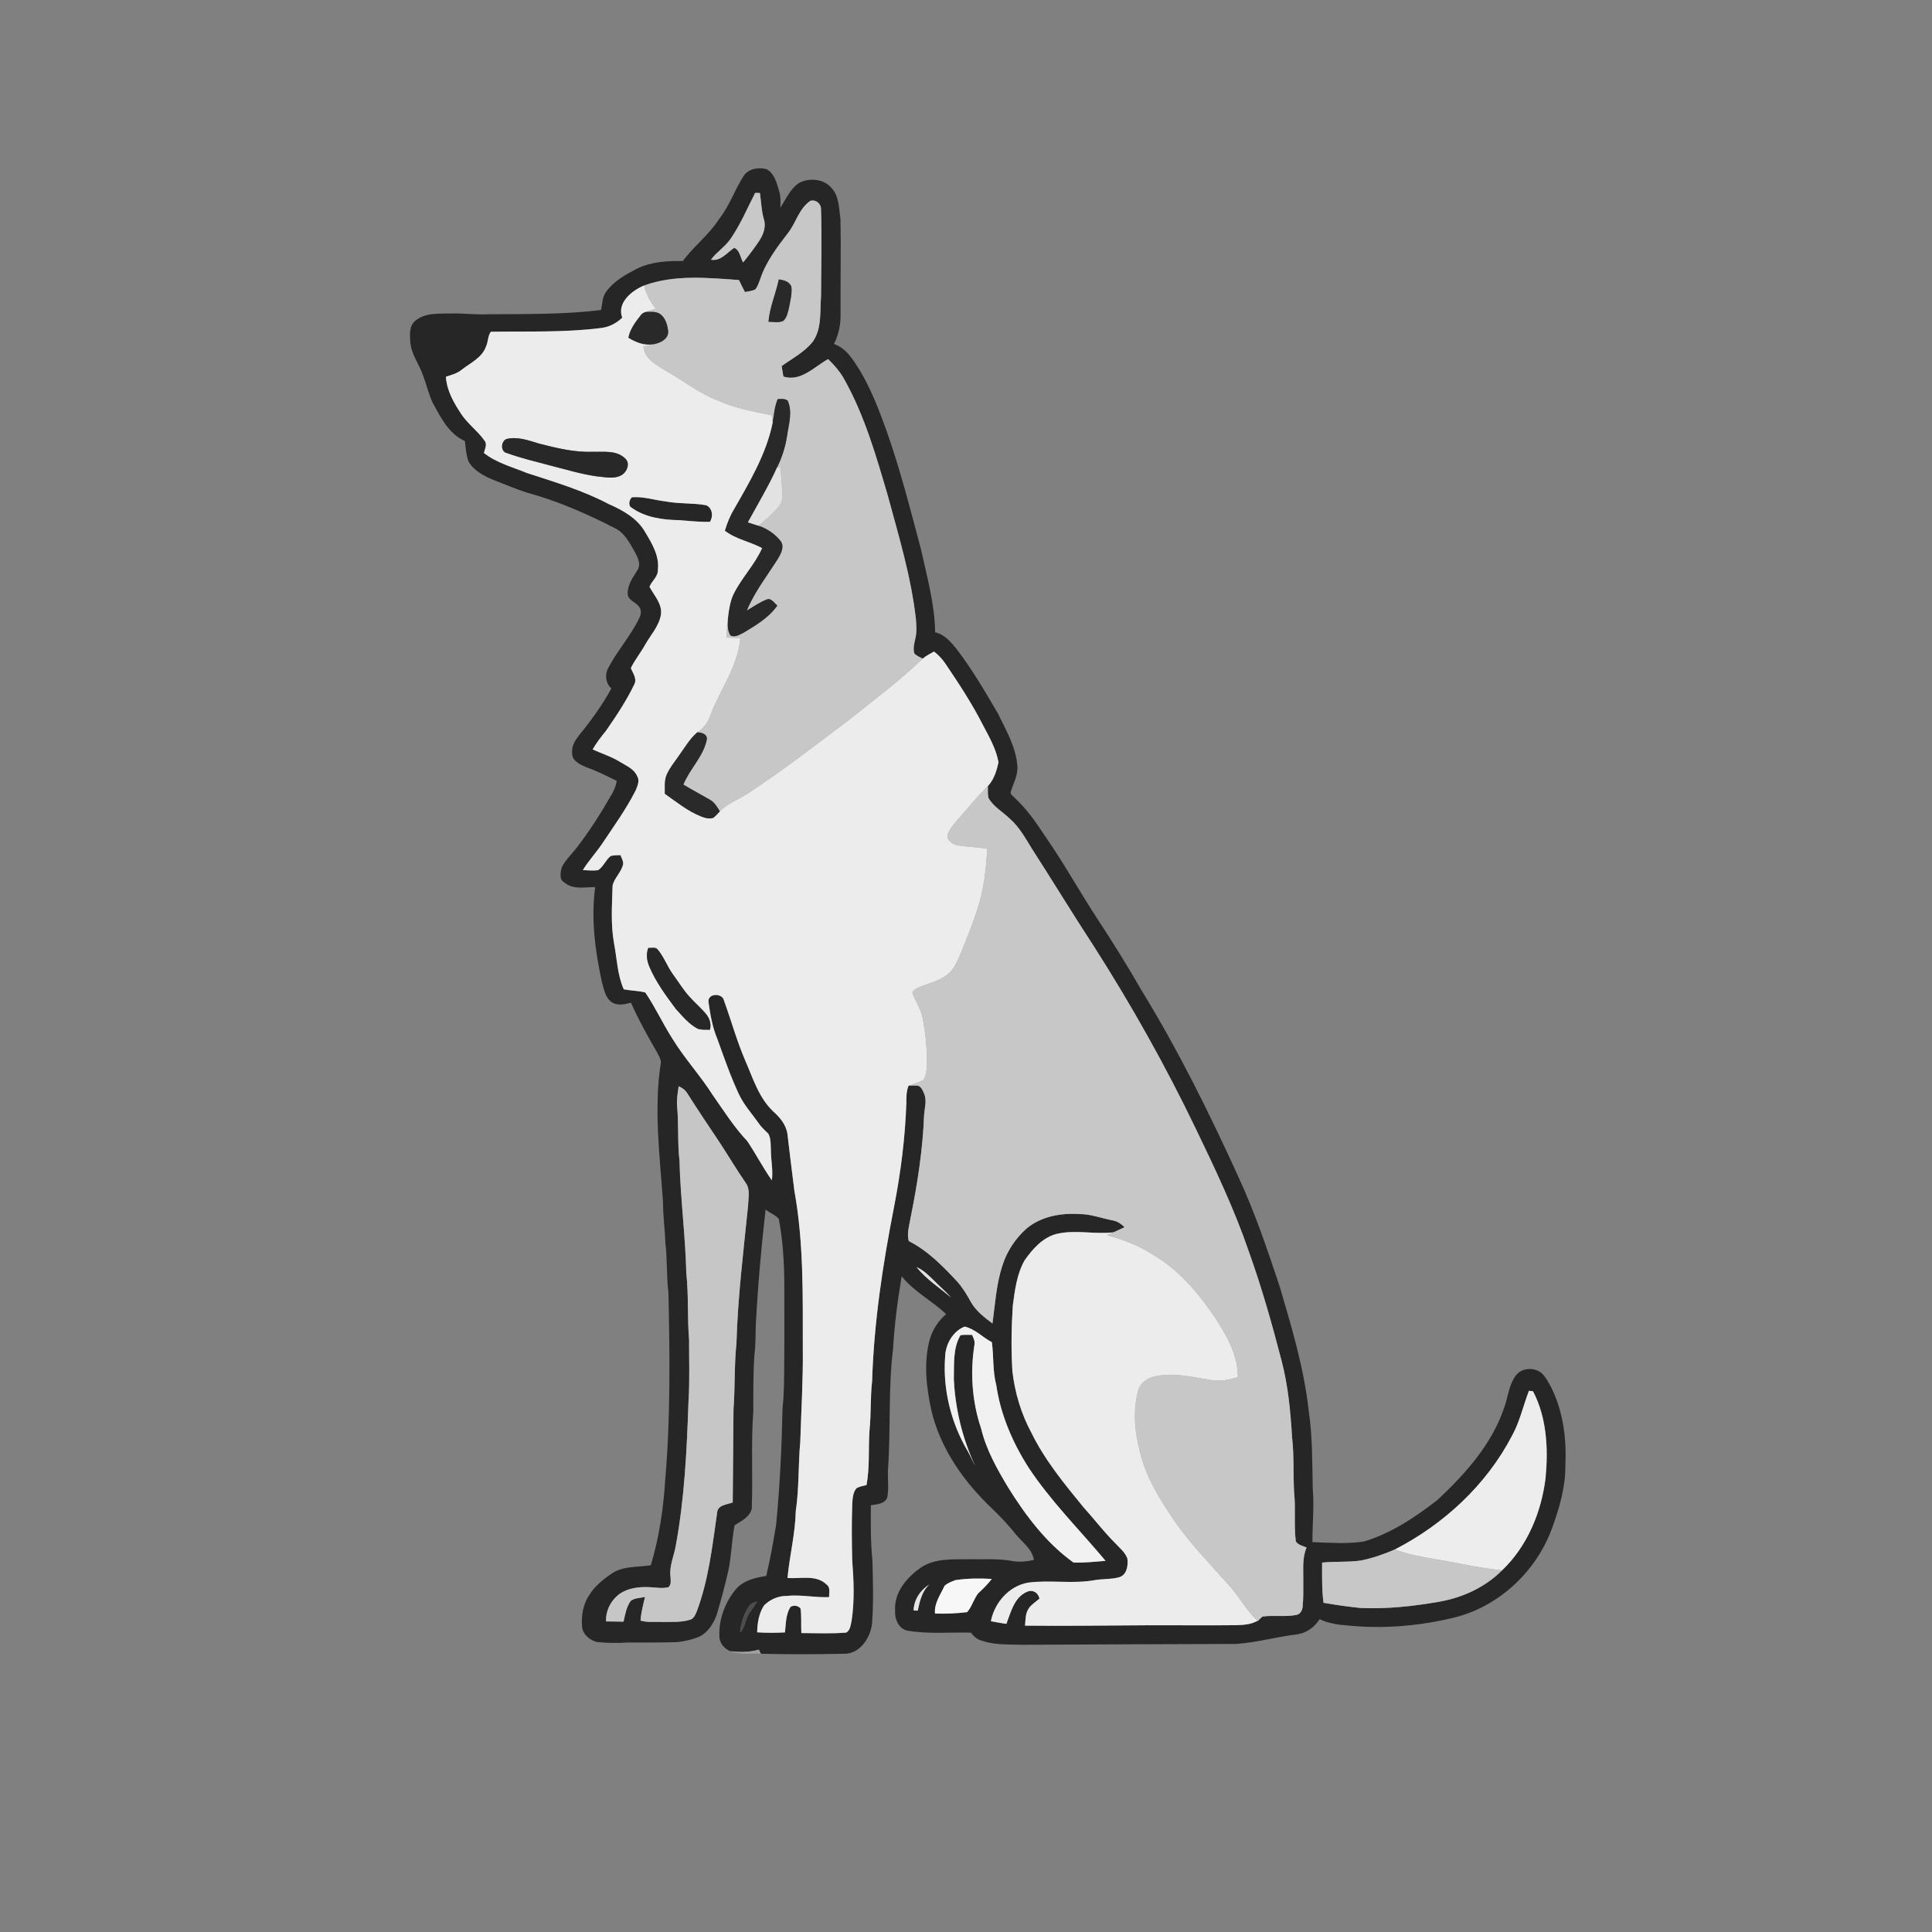 <ns0:svg xmlns:ns0="http://www.w3.org/2000/svg" width="1024pt" height="1024pt" viewBox="0 0 1024 1024" version="1.1">
<ns0:rect x="0" y="0" width="1024" height="1024" fill="#808080" stroke="none"/>
<ns0:g id="#ffffffff">
<ns0:path fill="#ffffff" opacity="0" d=" M 0.00 0.00 L 1024.00 0.00 L 1024.00 1024.00 L 0.00 1024.00 L 0.00 0.00 M 394.21 93.12 C 389.41 100.53 386.67 109.15 381.12 116.11 C 375.83 124.46 367.73 130.44 361.92 138.37 C 353.60 138.20 345.00 138.75 337.41 142.50 C 331.51 145.59 325.40 148.96 321.41 154.46 C 319.16 157.25 319.32 160.99 318.55 164.31 C 298.80 166.74 278.86 166.42 259.00 166.56 C 252.32 166.90 245.67 165.98 239.00 166.15 C 232.60 166.33 225.25 165.60 220.05 170.09 C 216.82 172.78 217.24 177.25 217.44 181.01 C 217.82 187.61 222.18 192.94 224.22 199.03 C 226.08 203.80 227.15 208.86 229.35 213.50 C 233.61 221.26 237.84 229.95 246.39 233.77 C 246.88 237.41 247.04 241.21 248.37 244.67 C 251.28 249.60 256.58 252.38 261.73 254.44 C 267.44 256.65 273.07 259.07 278.89 260.98 C 295.25 265.39 310.84 272.21 325.89 279.93 C 330.87 282.26 333.52 287.42 336.15 291.97 C 337.78 294.95 339.92 298.67 337.98 302.01 C 335.53 305.99 332.40 310.07 332.70 315.01 C 333.05 318.05 336.36 318.93 338.17 320.92 C 340.04 322.60 340.00 325.57 338.81 327.64 C 334.36 336.90 327.38 344.65 322.56 353.69 C 320.47 357.30 320.88 362.06 324.04 364.91 C 319.17 373.79 313.19 382.03 306.80 389.88 C 304.79 392.48 302.86 395.52 303.26 398.98 C 302.97 403.12 307.25 405.16 310.47 406.49 C 316.13 408.55 321.51 411.22 326.90 413.89 C 326.47 416.18 325.70 418.41 324.55 420.44 C 318.69 430.70 312.38 440.73 305.08 450.04 C 302.51 453.29 299.32 456.18 297.62 460.03 C 297.04 462.58 296.32 466.28 299.16 467.75 C 303.74 471.67 309.98 470.16 315.46 470.17 C 313.17 486.94 315.44 503.92 318.98 520.35 C 320.12 524.24 320.76 529.05 324.52 531.35 C 327.57 533.22 331.20 532.24 334.42 531.45 C 338.48 540.54 343.29 549.28 348.31 557.87 C 349.16 559.48 350.16 561.13 350.30 562.99 C 346.43 587.54 349.69 612.42 351.41 637.01 C 351.37 644.22 352.44 651.36 352.64 658.56 C 353.75 667.33 353.17 676.22 354.28 685.00 C 355.01 718.00 355.41 751.09 352.61 784.01 C 351.65 799.41 349.40 814.80 344.95 829.60 C 338.19 830.73 330.76 829.93 324.71 833.69 C 320.01 836.86 315.39 840.47 312.36 845.35 C 309.06 850.16 308.07 856.20 308.48 861.94 C 308.70 866.10 312.45 869.31 316.29 870.28 C 321.84 870.90 327.44 870.90 333.02 870.55 C 341.64 870.61 350.27 870.62 358.90 870.36 C 363.13 869.85 367.41 868.97 371.29 867.14 C 375.38 864.84 378.05 860.60 379.71 856.32 C 381.99 848.79 384.02 841.19 385.80 833.54 C 387.73 825.28 387.72 816.73 389.34 808.43 C 392.85 806.20 397.42 804.07 398.44 799.64 C 399.13 782.45 397.97 765.18 399.27 748.01 C 399.27 737.99 399.17 727.96 399.86 717.96 C 400.57 712.67 400.39 707.32 400.60 702.00 C 401.67 681.63 403.49 661.30 405.78 641.04 C 407.91 642.97 411.04 643.85 412.79 646.07 C 414.86 656.88 415.55 667.98 415.70 679.01 C 415.65 693.34 415.82 707.67 415.66 722.00 C 415.56 730.06 415.70 738.14 414.77 746.16 C 414.32 766.94 413.38 787.71 411.33 808.40 C 409.83 817.41 408.21 826.39 406.13 835.28 C 400.17 836.20 393.72 837.73 389.75 842.66 C 384.27 849.43 380.96 858.27 381.29 867.00 C 381.16 870.64 383.71 873.71 386.92 875.13 C 392.12 877.28 397.82 876.21 403.27 876.52 C 417.89 876.90 432.52 876.81 447.14 876.53 C 455.71 876.78 461.40 868.10 462.22 860.40 C 463.03 849.22 462.69 837.98 462.39 826.79 C 461.38 817.16 461.53 807.48 461.57 797.82 C 464.81 797.22 469.13 797.24 470.32 793.46 C 471.14 788.68 470.45 783.81 470.64 779.00 C 472.20 757.71 470.70 736.25 473.33 715.03 C 474.08 702.08 475.73 689.22 477.92 676.45 C 484.39 684.61 494.00 689.38 501.48 696.52 C 497.34 700.03 494.30 704.73 492.79 709.94 C 489.43 722.28 491.00 735.27 493.65 747.59 C 498.49 767.94 511.04 785.71 526.13 799.86 C 530.56 804.12 534.74 808.64 538.57 813.44 C 542.05 817.56 547.13 821.14 547.98 826.80 C 544.50 827.63 540.86 827.98 537.30 827.49 C 529.30 825.92 521.10 826.57 513.01 826.42 C 504.74 826.53 495.77 825.91 488.50 830.59 C 480.76 835.76 473.63 844.12 474.44 854.01 C 474.21 858.21 476.20 862.90 480.51 864.20 C 491.76 866.24 503.22 865.02 514.59 865.34 C 515.90 867.01 517.42 868.59 519.49 869.29 C 526.66 872.01 534.46 871.51 541.98 871.77 C 579.65 871.63 617.32 871.38 654.99 871.32 C 665.84 870.65 676.34 867.61 687.10 866.29 C 692.24 865.72 696.69 862.56 699.38 858.21 C 704.23 860.50 709.63 861.23 714.93 861.59 C 733.85 863.44 753.08 861.73 771.52 857.16 C 795.02 851.06 814.48 832.53 822.68 809.80 C 826.52 799.25 829.73 788.21 829.68 776.91 C 830.37 762.84 828.59 748.37 822.31 735.63 C 820.84 732.87 819.39 730.02 817.15 727.82 C 813.28 724.62 806.95 724.79 803.66 728.74 C 799.72 733.68 799.38 740.25 797.28 745.99 C 790.78 765.47 776.67 781.14 761.96 794.95 C 750.17 804.14 737.44 812.65 723.01 817.01 C 713.95 818.42 704.72 817.67 695.60 817.37 C 695.56 807.90 696.61 798.45 695.78 789.00 C 695.47 775.22 695.70 761.38 693.64 747.72 C 691.15 725.23 684.63 703.47 678.25 681.84 C 671.71 662.16 665.04 642.46 656.31 623.62 C 640.95 589.86 624.45 556.54 605.03 524.91 C 597.70 512.07 589.86 499.53 581.75 487.18 C 572.22 472.63 563.83 457.36 553.87 443.10 C 549.20 435.97 544.28 428.88 537.99 423.07 C 537.19 422.04 535.65 421.35 535.63 419.92 C 536.96 415.65 539.22 411.56 539.29 407.00 C 538.84 396.50 533.36 387.32 528.90 378.12 C 522.04 366.46 515.24 354.72 507.00 343.97 C 503.94 340.25 500.61 336.20 495.65 335.15 C 495.44 320.12 491.28 305.56 488.10 290.97 C 482.46 269.96 477.17 248.81 469.87 228.30 C 465.94 217.26 461.65 206.28 455.65 196.17 C 452.18 190.72 448.52 184.50 442.02 182.35 C 444.39 177.60 445.57 172.31 445.52 167.00 C 445.40 150.00 445.81 133.00 445.45 116.00 C 444.62 110.36 444.83 103.83 440.56 99.46 C 436.47 94.77 429.08 94.18 423.73 96.83 C 418.93 99.89 416.65 105.43 413.64 110.03 C 413.66 107.01 413.86 103.91 412.88 101.01 C 411.64 96.84 410.47 92.00 406.37 89.70 C 402.12 88.53 396.89 89.30 394.21 93.12 Z" />
</ns0:g>
<ns0:g id="#262626ff">
<ns0:path fill="#262626" opacity="1.00" d=" M 394.21 93.12 C 396.89 89.30 402.12 88.53 406.37 89.70 C 410.47 92.00 411.64 96.84 412.88 101.01 C 413.86 103.91 413.66 107.01 413.64 110.03 C 416.65 105.43 418.93 99.89 423.73 96.83 C 429.08 94.18 436.47 94.77 440.56 99.46 C 444.83 103.83 444.62 110.36 445.45 116.00 C 445.81 133.00 445.40 150.00 445.52 167.00 C 445.57 172.31 444.39 177.60 442.02 182.35 C 448.52 184.50 452.18 190.72 455.65 196.17 C 461.65 206.28 465.94 217.26 469.87 228.30 C 477.17 248.81 482.46 269.96 488.10 290.97 C 491.28 305.56 495.44 320.12 495.65 335.15 C 500.61 336.20 503.94 340.25 507.00 343.97 C 515.24 354.72 522.04 366.46 528.90 378.12 C 533.36 387.32 538.84 396.50 539.29 407.00 C 539.22 411.56 536.96 415.65 535.63 419.92 C 535.65 421.35 537.19 422.04 537.99 423.07 C 544.28 428.88 549.20 435.97 553.87 443.10 C 563.83 457.36 572.22 472.63 581.75 487.18 C 589.86 499.53 597.70 512.07 605.03 524.91 C 624.45 556.54 640.95 589.86 656.31 623.62 C 665.04 642.46 671.71 662.16 678.25 681.84 C 684.63 703.47 691.15 725.23 693.64 747.72 C 695.70 761.38 695.47 775.22 695.78 789.00 C 696.61 798.45 695.56 807.90 695.60 817.37 C 704.72 817.67 713.95 818.42 723.01 817.01 C 737.44 812.65 750.17 804.14 761.96 794.95 C 776.67 781.14 790.78 765.47 797.28 745.99 C 799.38 740.25 799.72 733.68 803.66 728.74 C 806.95 724.79 813.28 724.62 817.15 727.82 C 819.39 730.02 820.84 732.87 822.31 735.63 C 828.59 748.37 830.37 762.84 829.68 776.91 C 829.73 788.21 826.52 799.25 822.68 809.80 C 814.48 832.53 795.02 851.06 771.52 857.16 C 753.08 861.73 733.85 863.44 714.93 861.59 C 709.63 861.23 704.23 860.50 699.38 858.21 C 696.69 862.56 692.24 865.72 687.10 866.29 C 676.34 867.61 665.84 870.65 654.99 871.32 C 617.32 871.38 579.65 871.63 541.98 871.77 C 534.46 871.51 526.66 872.01 519.49 869.29 C 517.42 868.59 515.90 867.01 514.59 865.34 C 503.22 865.02 491.76 866.24 480.51 864.20 C 476.20 862.90 474.21 858.21 474.44 854.01 C 473.63 844.12 480.76 835.76 488.50 830.59 C 495.77 825.91 504.74 826.53 513.01 826.42 C 521.10 826.57 529.30 825.92 537.30 827.49 C 540.86 827.98 544.50 827.63 547.98 826.80 C 547.13 821.14 542.05 817.56 538.57 813.44 C 534.74 808.64 530.56 804.12 526.13 799.86 C 511.04 785.71 498.49 767.94 493.65 747.59 C 491.00 735.27 489.43 722.28 492.79 709.94 C 494.30 704.73 497.34 700.03 501.48 696.52 C 494.00 689.38 484.39 684.61 477.92 676.45 C 475.73 689.22 474.08 702.08 473.33 715.03 C 470.70 736.25 472.20 757.71 470.64 779.00 C 470.45 783.81 471.14 788.68 470.32 793.46 C 469.13 797.24 464.81 797.22 461.57 797.82 C 461.53 807.48 461.38 817.16 462.39 826.79 C 462.69 837.98 463.03 849.22 462.22 860.40 C 461.40 868.10 455.71 876.78 447.14 876.53 C 432.52 876.81 417.89 876.90 403.27 876.52 C 403.01 875.97 402.47 874.89 402.21 874.35 C 397.23 875.74 392.01 875.81 386.92 875.13 C 383.71 873.71 381.16 870.64 381.29 867.00 C 380.96 858.27 384.27 849.43 389.75 842.66 C 393.72 837.73 400.17 836.20 406.13 835.28 C 408.21 826.39 409.83 817.41 411.33 808.40 C 413.38 787.71 414.32 766.94 414.77 746.16 C 415.70 738.14 415.56 730.06 415.66 722.00 C 415.82 707.67 415.65 693.34 415.70 679.01 C 415.55 667.98 414.86 656.88 412.79 646.07 C 411.04 643.85 407.91 642.97 405.78 641.04 C 403.49 661.30 401.67 681.63 400.60 702.00 C 400.39 707.32 400.57 712.67 399.86 717.96 C 399.17 727.96 399.27 737.99 399.27 748.01 C 397.97 765.18 399.13 782.45 398.44 799.64 C 397.42 804.07 392.85 806.20 389.34 808.43 C 387.72 816.73 387.73 825.28 385.80 833.54 C 384.02 841.19 381.99 848.79 379.71 856.32 C 378.05 860.60 375.38 864.84 371.29 867.14 C 367.41 868.97 363.13 869.85 358.90 870.36 C 350.27 870.62 341.64 870.61 333.02 870.55 C 327.44 870.90 321.84 870.90 316.29 870.28 C 312.45 869.31 308.70 866.10 308.48 861.94 C 308.07 856.20 309.06 850.16 312.36 845.35 C 315.39 840.47 320.01 836.86 324.71 833.69 C 330.76 829.93 338.19 830.73 344.95 829.60 C 349.40 814.80 351.65 799.41 352.61 784.01 C 355.41 751.09 355.01 718.00 354.28 685.00 C 353.17 676.22 353.75 667.33 352.64 658.56 C 352.44 651.36 351.37 644.22 351.41 637.01 C 349.69 612.42 346.43 587.54 350.30 562.99 C 350.16 561.13 349.16 559.48 348.31 557.87 C 343.29 549.28 338.48 540.54 334.42 531.45 C 331.20 532.24 327.57 533.22 324.52 531.35 C 320.76 529.05 320.12 524.24 318.98 520.35 C 315.44 503.92 313.17 486.94 315.46 470.17 C 309.98 470.16 303.74 471.67 299.16 467.75 C 296.32 466.28 297.04 462.58 297.62 460.03 C 299.32 456.18 302.51 453.29 305.08 450.04 C 312.38 440.73 318.69 430.70 324.55 420.44 C 325.70 418.41 326.47 416.18 326.90 413.89 C 321.51 411.22 316.13 408.55 310.47 406.49 C 307.25 405.16 302.97 403.12 303.26 398.98 C 302.86 395.52 304.79 392.48 306.80 389.88 C 313.19 382.03 319.17 373.79 324.04 364.91 C 320.88 362.06 320.47 357.30 322.56 353.69 C 327.38 344.65 334.36 336.90 338.81 327.64 C 340.00 325.57 340.04 322.60 338.17 320.92 C 336.36 318.93 333.05 318.05 332.70 315.01 C 332.40 310.07 335.53 305.99 337.98 302.01 C 339.92 298.67 337.78 294.95 336.15 291.97 C 333.52 287.42 330.87 282.26 325.89 279.93 C 310.84 272.21 295.25 265.39 278.89 260.98 C 273.07 259.07 267.44 256.65 261.73 254.44 C 256.58 252.38 251.28 249.60 248.37 244.67 C 247.04 241.21 246.88 237.41 246.39 233.77 C 237.84 229.95 233.61 221.26 229.35 213.50 C 227.15 208.86 226.08 203.80 224.22 199.03 C 222.18 192.94 217.82 187.61 217.44 181.01 C 217.24 177.25 216.82 172.78 220.05 170.09 C 225.25 165.60 232.60 166.33 239.00 166.15 C 245.67 165.98 252.32 166.90 259.00 166.56 C 278.86 166.42 298.80 166.74 318.55 164.31 C 319.32 160.99 319.16 157.25 321.41 154.46 C 325.40 148.96 331.51 145.59 337.41 142.50 C 345.00 138.75 353.60 138.20 361.92 138.37 C 367.73 130.44 375.83 124.46 381.12 116.11 C 386.67 109.15 389.41 100.53 394.21 93.12 M 400.25 102.24 C 396.09 110.35 392.52 118.83 387.36 126.38 C 384.46 130.70 379.90 133.49 376.81 137.64 C 382.08 138.61 385.24 133.90 389.14 131.38 C 392.08 132.44 392.41 136.62 393.87 139.11 C 396.90 135.37 399.83 131.53 402.49 127.52 C 404.66 124.17 406.16 120.01 404.83 116.05 C 403.53 111.56 403.46 106.87 402.77 102.29 C 402.14 102.27 400.88 102.25 400.25 102.24 M 429.51 106.45 C 423.46 110.54 421.93 118.11 417.59 123.58 C 411.83 131.08 405.95 138.80 402.95 147.89 C 402.23 149.78 401.65 151.79 400.34 153.38 C 398.64 154.28 396.67 154.39 394.83 154.78 C 393.73 152.69 392.70 150.56 391.67 148.43 C 374.96 147.23 357.49 145.47 341.41 151.32 C 334.88 154.00 326.87 160.43 329.79 168.38 C 326.64 171.49 322.53 173.48 318.12 173.91 C 298.90 176.31 279.49 175.53 260.18 175.84 C 258.50 177.95 258.80 181.11 257.63 183.57 C 255.59 189.54 249.49 192.25 244.85 195.86 C 242.42 197.93 239.30 198.70 236.35 199.68 C 236.77 207.02 240.55 213.52 244.50 219.50 C 247.94 224.66 253.12 228.33 256.67 233.37 C 258.48 235.35 256.98 237.89 256.48 240.07 C 263.11 245.33 271.44 247.47 279.13 250.64 C 293.88 255.44 308.87 259.90 322.66 267.16 C 330.11 270.43 337.77 274.69 341.93 281.99 C 345.54 288.05 349.59 294.64 348.69 302.01 C 348.85 305.67 345.45 307.88 344.24 311.00 C 346.71 315.67 351.05 320.00 350.33 325.72 C 349.32 331.86 344.86 336.53 341.90 341.78 C 339.57 345.99 336.48 349.75 334.36 354.08 C 335.40 356.75 337.60 359.43 336.33 362.45 C 332.17 371.20 326.75 379.32 321.25 387.27 C 318.67 390.42 316.17 393.65 314.13 397.18 C 318.82 399.42 323.88 400.90 328.33 403.65 C 331.76 405.81 336.06 407.42 337.74 411.44 C 339.20 413.85 337.83 416.65 336.89 418.99 C 331.87 428.90 325.33 437.91 319.19 447.13 C 315.96 451.94 311.95 456.19 308.93 461.15 C 311.60 461.32 314.29 461.53 316.96 461.23 C 319.86 459.41 321.00 455.78 323.70 453.69 C 325.39 453.23 327.16 453.31 328.89 453.24 C 329.40 454.77 330.38 456.25 330.29 457.91 C 329.46 462.19 325.69 465.14 324.69 469.33 C 324.40 479.55 323.62 489.86 325.46 500.00 C 327.02 508.13 327.20 516.66 330.59 524.33 C 334.35 525.16 338.38 525.03 342.04 526.06 C 347.32 533.88 351.32 542.57 356.41 550.55 C 362.79 560.99 371.17 570.02 377.72 580.33 C 383.57 588.72 389.09 597.40 396.12 604.87 C 400.65 611.64 404.40 618.93 409.10 625.61 C 409.82 620.37 408.62 615.18 408.59 609.95 C 408.43 606.92 408.72 603.68 407.25 600.92 C 405.56 599.18 403.64 597.65 402.31 595.61 C 398.59 590.32 394.12 585.47 391.43 579.53 C 387.07 570.16 383.72 560.38 380.21 550.68 C 377.57 544.43 376.43 537.67 375.51 531.01 C 375.04 526.35 382.97 526.14 383.77 530.42 C 387.57 540.92 390.54 551.74 394.96 562.02 C 399.07 571.45 402.17 581.83 409.86 589.11 C 413.46 592.30 416.75 596.27 417.38 601.20 C 418.52 611.15 419.80 621.09 421.02 631.03 C 426.06 658.72 425.46 686.97 425.51 715.00 C 425.70 731.35 424.66 747.66 424.17 763.99 C 423.04 776.31 423.60 788.75 421.77 801.01 C 421.51 812.92 418.49 824.53 417.39 836.36 C 424.27 836.90 432.66 834.44 438.15 839.88 C 440.30 841.43 439.37 844.27 439.43 846.51 C 431.91 846.84 424.47 845.08 416.95 845.87 C 412.46 845.85 408.03 847.76 404.92 850.96 C 402.22 855.14 401.40 860.26 401.32 865.16 C 406.22 865.49 411.14 865.46 416.05 865.21 C 416.54 860.70 416.45 855.83 418.88 851.83 C 420.32 850.59 423.22 850.95 424.32 852.59 C 424.90 856.88 424.49 861.23 424.74 865.55 C 432.65 865.59 440.60 865.96 448.48 865.30 C 450.72 864.13 450.82 861.24 451.36 859.09 C 452.97 848.48 452.50 837.66 451.69 827.00 C 451.44 816.98 451.36 806.96 451.71 796.95 C 451.92 794.18 452.04 791.12 453.88 788.87 C 455.50 787.83 457.43 787.54 459.27 787.11 C 461.08 777.50 460.17 767.69 460.86 758.00 C 461.77 749.36 461.24 740.64 462.24 732.01 C 463.19 700.93 467.90 670.10 473.87 639.63 C 477.38 621.60 479.72 603.34 480.37 584.99 C 480.42 581.77 480.26 578.45 481.58 575.43 C 482.97 575.39 484.37 575.29 485.78 575.40 C 488.03 575.28 488.95 577.78 489.72 579.49 C 491.41 583.15 490.05 587.20 489.78 591.01 C 489.11 609.19 486.30 627.21 482.71 645.02 C 482.05 649.20 480.45 653.66 481.70 657.82 C 491.88 662.95 499.84 671.23 507.52 679.45 C 510.25 682.57 512.41 686.15 514.40 689.77 C 517.09 694.69 521.63 698.19 526.04 701.48 C 527.42 691.29 528.02 680.88 531.21 671.03 C 533.58 663.37 538.14 656.42 544.13 651.12 C 551.81 644.74 562.22 642.84 571.97 643.48 C 578.02 643.41 583.71 645.69 589.58 646.80 C 592.11 647.23 594.26 648.65 596.04 650.46 C 594.07 651.37 592.10 652.26 590.13 653.16 C 580.06 654.36 569.84 651.60 559.89 654.03 C 552.53 656.00 547.29 662.01 543.07 668.00 C 538.92 675.29 537.91 683.80 536.81 691.99 C 536.05 703.56 535.88 715.19 536.59 726.77 C 537.90 738.13 541.21 749.32 546.67 759.39 C 553.74 773.86 564.06 786.40 574.21 798.80 C 579.77 804.91 584.75 811.53 590.59 817.40 C 593.04 820.09 596.13 822.41 597.50 825.92 C 598.09 829.66 597.25 835.01 592.91 836.04 C 588.84 837.14 584.55 836.78 580.41 837.48 C 568.69 839.66 556.71 837.28 544.93 838.83 C 534.82 840.57 527.11 849.43 525.20 859.28 C 527.92 859.80 530.65 860.30 533.41 860.69 C 535.80 854.40 537.63 846.35 544.58 843.59 C 547.56 842.39 550.35 844.31 550.95 847.31 C 549.07 848.92 546.90 850.27 545.40 852.27 C 543.44 854.97 543.57 858.44 543.30 861.62 C 564.86 861.88 586.42 861.50 607.99 861.42 C 623.65 861.34 639.32 861.58 654.99 861.38 C 658.89 861.27 663.00 861.07 666.47 859.07 L 666.64 859.25 C 667.41 858.35 668.25 857.53 669.18 856.80 C 675.09 855.99 681.16 857.11 687.04 855.96 C 689.12 855.62 690.26 853.56 690.43 851.63 C 690.92 846.77 690.72 841.87 690.77 837.00 C 690.83 831.39 690.20 825.51 692.52 820.23 C 690.56 819.27 687.89 818.97 686.80 816.86 C 685.72 808.28 686.82 799.59 685.90 791.00 C 685.37 781.34 685.94 771.63 684.83 762.00 C 684.03 748.21 682.73 734.36 679.20 720.96 C 674.14 701.47 668.64 682.06 661.82 663.10 C 654.19 640.79 644.01 619.48 633.80 598.27 C 617.87 565.11 599.83 532.99 580.04 501.98 C 568.68 484.60 557.89 466.86 546.65 449.39 C 543.29 443.89 540.07 438.13 535.14 433.85 C 531.38 430.22 526.50 427.56 523.90 422.89 C 523.43 420.83 523.65 418.71 523.61 416.63 C 526.80 413.21 528.28 408.50 529.21 404.00 C 527.96 396.81 524.19 390.46 520.87 384.09 C 515.15 372.84 508.19 362.30 501.15 351.85 C 499.50 349.34 497.40 347.16 495.04 345.32 C 492.99 346.50 490.85 347.57 489.03 349.10 C 487.52 348.23 485.77 347.65 484.62 346.30 C 483.80 343.67 484.61 340.93 485.17 338.34 C 485.98 334.98 485.69 331.49 485.44 328.08 C 482.94 305.78 476.38 284.24 470.54 262.65 C 464.41 241.76 458.34 220.54 447.69 201.42 C 445.46 197.22 442.29 193.63 438.93 190.32 C 431.59 194.39 424.42 202.50 415.21 199.58 C 414.89 197.72 414.59 195.86 414.30 194.01 C 420.04 189.91 426.56 186.54 430.96 180.87 C 435.69 173.81 434.53 165.03 435.17 157.01 C 435.21 141.65 435.68 126.28 435.15 110.93 C 435.27 107.97 432.38 105.57 429.51 106.45 M 359.70 575.74 C 359.24 579.14 358.59 582.55 358.85 586.00 C 359.80 595.75 359.03 605.58 360.15 615.32 C 360.63 635.16 363.28 654.86 363.75 674.70 C 365.04 686.43 364.23 698.25 365.22 709.99 C 365.20 720.94 365.62 731.91 364.91 742.85 C 364.05 768.33 362.84 793.92 358.21 819.05 C 357.34 824.54 354.68 829.81 355.36 835.49 C 355.42 837.41 355.97 839.78 354.29 841.24 C 350.89 842.12 347.38 841.30 343.94 841.22 C 338.68 840.99 333.12 841.66 328.63 844.62 C 323.97 847.97 320.92 853.57 321.24 859.38 C 324.33 859.41 327.41 859.46 330.50 859.51 C 331.37 855.71 331.95 851.61 334.38 848.43 C 336.55 846.94 339.36 846.94 341.87 846.46 C 340.87 850.57 339.77 854.69 339.50 858.94 C 343.18 860.09 347.18 859.43 351.00 859.70 C 355.89 859.56 360.95 860.00 365.69 858.51 C 367.70 858.00 368.50 855.88 369.26 854.19 C 375.58 837.43 377.55 819.49 380.08 801.88 C 380.32 797.57 385.26 797.50 388.36 796.34 C 388.46 779.89 388.69 763.44 388.77 747.00 C 389.65 735.36 389.11 723.66 390.34 712.04 C 391.02 687.58 394.04 663.29 396.51 638.97 C 396.59 634.94 397.82 630.31 395.16 626.83 C 390.37 619.88 386.08 612.62 381.46 605.56 C 375.67 596.99 369.95 588.37 364.38 579.65 C 363.32 577.81 361.62 576.55 359.70 575.74 M 485.76 671.57 C 490.87 677.97 497.88 682.48 504.08 687.73 C 501.33 684.55 498.10 681.83 495.15 678.84 C 492.31 676.08 489.46 673.16 485.76 671.57 M 511.29 703.12 C 505.06 705.57 501.19 712.40 500.94 718.95 C 499.64 736.44 504.08 754.31 513.05 769.37 C 514.41 771.83 515.50 774.45 516.84 776.95 C 510.14 762.56 506.31 746.86 505.55 731.01 C 505.76 723.23 504.97 714.73 509.03 707.74 C 511.05 707.26 513.15 707.59 515.22 707.51 C 516.01 709.21 516.88 711.02 516.45 712.97 C 514.15 727.69 515.23 743.01 520.02 757.16 C 522.72 768.47 528.51 778.68 534.45 788.56 C 543.75 803.46 554.61 817.89 568.99 828.19 C 574.66 828.38 580.32 827.72 585.97 827.28 C 572.27 810.88 556.97 795.73 545.15 777.83 C 536.70 764.57 530.32 749.84 528.06 734.20 C 526.07 726.73 526.73 718.98 525.72 711.40 C 520.82 708.83 516.79 704.36 511.29 703.12 M 810.37 737.15 C 807.30 745.13 805.52 753.61 801.31 761.14 C 787.75 787.10 765.26 807.88 739.35 821.23 C 733.54 823.75 727.52 825.85 721.31 827.10 C 714.49 828.07 707.58 827.52 700.74 828.20 C 700.76 835.31 700.56 842.44 701.48 849.51 C 707.95 850.65 714.46 851.57 721.00 852.25 C 734.86 852.87 748.74 851.40 762.38 849.02 C 774.94 846.92 787.12 841.36 796.16 832.28 C 809.51 819.52 816.90 801.64 819.17 783.53 C 820.64 767.97 819.89 751.54 812.54 737.41 C 812.00 737.34 810.92 737.21 810.37 737.15 M 506.29 837.52 C 504.32 838.33 502.13 839.05 500.60 840.56 C 498.48 845.26 495.05 849.77 495.58 855.22 C 501.26 855.38 506.96 855.17 512.61 854.46 C 515.15 851.54 516.09 847.59 518.43 844.53 C 521.00 842.13 523.55 839.68 525.66 836.86 C 519.20 836.49 512.69 836.54 506.29 837.52 M 484.22 853.57 C 484.77 853.60 485.87 853.65 486.42 853.68 C 487.50 848.65 488.65 843.34 492.65 839.76 C 487.79 842.73 484.43 847.80 484.22 853.57 M 397.13 851.17 C 394.26 855.32 392.70 860.28 392.26 865.29 C 395.20 862.31 394.98 857.73 397.49 854.51 C 398.81 852.66 400.11 850.79 401.25 848.83 C 399.82 849.46 398.00 849.69 397.13 851.17 Z" />
<ns0:path fill="#262626" opacity="1.00" d=" M 334.86 269.16 C 332.76 268.09 333.45 264.82 334.96 263.54 C 341.02 263.09 346.88 265.06 352.85 265.77 C 359.94 267.13 367.24 266.49 374.34 267.79 C 377.64 269.27 378.15 273.72 376.28 276.58 C 370.83 276.73 365.41 276.10 359.99 275.70 C 351.33 275.54 342.09 274.31 334.86 269.16 Z" />
</ns0:g>
<ns0:g id="#c8c8c8ff">
<ns0:path fill="#c8c8c8" opacity="1.00" d=" M 400.25 102.24 C 400.88 102.25 402.14 102.27 402.77 102.29 C 403.46 106.87 403.53 111.56 404.83 116.05 C 406.16 120.01 404.66 124.17 402.49 127.52 C 399.83 131.53 396.90 135.37 393.87 139.11 C 392.41 136.62 392.08 132.44 389.14 131.38 C 385.24 133.90 382.08 138.61 376.81 137.64 C 379.90 133.49 384.46 130.70 387.36 126.38 C 392.52 118.83 396.09 110.35 400.25 102.24 Z" />
</ns0:g>
<ns0:g id="#c7c7c7ff">
<ns0:path fill="#c7c7c7" opacity="1.00" d=" M 429.51 106.45 C 432.38 105.57 435.27 107.97 435.15 110.93 C 435.68 126.28 435.21 141.65 435.17 157.01 C 434.53 165.03 435.69 173.81 430.96 180.87 C 426.56 186.54 420.04 189.91 414.30 194.01 C 414.59 195.86 414.89 197.72 415.21 199.58 C 424.42 202.50 431.59 194.39 438.93 190.32 C 442.29 193.63 445.46 197.22 447.69 201.42 C 458.34 220.54 464.41 241.76 470.54 262.65 C 476.38 284.24 482.94 305.78 485.44 328.08 C 485.69 331.49 485.98 334.98 485.17 338.34 C 484.61 340.93 483.80 343.67 484.62 346.30 C 485.77 347.65 487.52 348.23 489.03 349.10 C 477.11 360.63 463.76 370.47 450.89 380.88 C 432.98 394.36 415.27 408.16 396.51 420.46 C 391.58 423.74 385.72 425.72 381.53 430.03 C 380.15 427.68 378.70 425.19 376.22 423.84 C 371.56 421.14 366.80 418.62 362.19 415.85 C 365.56 407.50 372.83 401.00 374.63 391.99 C 374.99 389.04 371.89 388.21 369.57 388.16 C 372.75 386.08 375.22 383.12 376.39 379.48 C 381.51 365.62 391.19 353.26 392.38 338.13 C 389.95 338.07 387.52 338.00 385.09 337.91 C 385.21 333.94 385.41 329.97 386.00 326.04 C 385.85 329.62 385.06 333.67 387.20 336.83 C 389.61 338.03 392.12 336.30 394.27 335.27 C 400.77 331.34 407.56 327.31 412.01 320.97 C 410.34 319.62 408.71 316.61 406.18 317.82 C 402.49 319.29 399.23 321.61 395.82 323.62 C 399.91 313.70 406.56 305.22 412.27 296.24 C 413.86 293.57 415.83 290.02 413.94 287.01 C 410.96 283.12 406.71 280.20 402.06 278.67 C 405.81 275.57 409.49 272.34 412.67 268.65 C 413.75 267.44 414.50 265.92 414.52 264.27 C 414.83 258.69 414.05 253.12 413.71 247.55 C 413.27 247.57 412.37 247.61 411.93 247.63 C 414.50 242.40 416.29 236.80 417.16 231.02 C 418.04 224.90 420.18 218.33 417.49 212.36 C 415.98 211.16 413.95 211.43 412.18 211.56 C 410.50 215.56 410.20 219.94 409.50 224.17 C 409.35 222.82 409.19 221.47 409.02 220.12 C 399.42 218.12 389.66 216.47 380.68 212.36 C 370.52 208.53 362.01 201.66 352.66 196.34 C 347.68 193.37 341.63 190.10 341.02 183.66 C 342.97 183.26 344.94 182.92 346.87 182.37 C 350.16 181.65 354.05 179.79 354.17 175.91 C 353.85 172.61 352.95 168.98 350.30 166.75 C 348.03 164.84 344.84 165.33 342.10 165.33 C 343.92 164.70 345.78 164.16 347.63 163.63 C 344.69 160.03 342.36 155.91 341.41 151.32 C 357.49 145.47 374.96 147.23 391.67 148.43 C 392.70 150.56 393.73 152.69 394.83 154.78 C 396.67 154.39 398.64 154.28 400.34 153.38 C 401.65 151.79 402.23 149.78 402.95 147.89 C 405.95 138.80 411.83 131.08 417.59 123.58 C 421.93 118.11 423.46 110.54 429.51 106.45 M 412.78 148.12 C 411.21 155.64 407.95 162.81 407.31 170.51 C 409.91 170.60 412.74 171.21 415.19 170.06 C 417.15 168.26 417.59 165.48 418.20 163.03 C 418.88 159.40 419.89 155.72 419.45 152.00 C 418.50 149.19 415.39 148.43 412.78 148.12 Z" />
<ns0:path fill="#c7c7c7" opacity="1.00" d=" M 509.85 431.86 C 514.41 426.75 518.62 421.34 523.61 416.63 C 523.65 418.71 523.43 420.83 523.90 422.89 C 526.50 427.56 531.38 430.22 535.14 433.85 C 540.07 438.13 543.29 443.89 546.65 449.39 C 557.89 466.86 568.68 484.60 580.04 501.98 C 599.83 532.99 617.87 565.11 633.80 598.27 C 644.01 619.48 654.19 640.79 661.82 663.10 C 668.64 682.06 674.14 701.47 679.20 720.96 C 682.73 734.36 684.03 748.21 684.83 762.00 C 685.94 771.63 685.37 781.34 685.90 791.00 C 686.82 799.59 685.72 808.28 686.80 816.86 C 687.89 818.97 690.56 819.27 692.52 820.23 C 690.20 825.51 690.83 831.39 690.77 837.00 C 690.72 841.87 690.92 846.77 690.43 851.63 C 690.26 853.56 689.12 855.62 687.04 855.96 C 681.16 857.11 675.09 855.99 669.18 856.80 C 668.25 857.53 667.41 858.35 666.64 859.25 L 666.47 859.07 C 661.18 854.03 657.52 847.67 652.96 842.03 C 642.67 830.30 631.61 819.18 622.63 806.37 C 614.77 794.80 607.10 782.61 604.02 768.78 C 601.37 758.54 600.41 747.56 603.22 737.25 C 604.20 732.95 608.28 730.31 612.37 729.46 C 622.40 727.25 632.51 730.06 642.42 731.50 C 647.03 732.26 651.67 731.29 656.06 729.88 C 656.20 718.65 650.51 708.55 644.65 699.37 C 635.85 686.16 625.40 673.50 611.57 665.33 C 603.98 660.30 595.42 657.01 586.66 654.69 C 587.81 654.17 588.97 653.67 590.13 653.16 C 592.10 652.26 594.07 651.37 596.04 650.46 C 594.26 648.65 592.11 647.23 589.58 646.80 C 583.71 645.69 578.02 643.41 571.97 643.48 C 562.22 642.84 551.81 644.74 544.13 651.12 C 538.14 656.42 533.58 663.37 531.21 671.03 C 528.02 680.88 527.42 691.29 526.04 701.48 C 521.63 698.19 517.09 694.69 514.40 689.77 C 512.41 686.15 510.25 682.57 507.52 679.45 C 499.84 671.23 491.88 662.95 481.70 657.82 C 480.45 653.66 482.05 649.20 482.71 645.02 C 486.30 627.21 489.11 609.19 489.78 591.01 C 490.05 587.20 491.41 583.15 489.72 579.49 C 488.95 577.78 488.03 575.28 485.78 575.40 C 484.37 575.29 482.97 575.39 481.58 575.43 C 484.26 574.45 487.09 573.78 489.56 572.31 C 491.33 569.22 491.19 565.48 491.32 562.04 C 491.20 554.39 490.46 546.72 488.93 539.22 C 488.05 534.52 485.07 530.64 483.55 526.18 C 484.09 524.63 485.70 523.95 487.08 523.31 C 492.00 521.20 497.44 520.10 501.79 516.82 C 505.64 513.97 507.45 509.35 509.29 505.10 C 512.48 497.17 515.75 489.24 518.30 481.07 C 521.52 471.00 522.64 460.41 523.28 449.90 C 518.12 448.94 512.85 448.91 507.68 448.08 C 505.05 447.55 501.45 445.43 502.32 442.28 C 503.80 438.18 507.10 435.12 509.85 431.86 Z" />
<ns0:path fill="#c7c7c7" opacity="1.00" d=" M 721.31 827.10 C 727.52 825.85 733.54 823.75 739.35 821.23 C 746.23 823.96 753.58 825.12 760.84 826.42 C 772.62 828.32 784.26 831.15 796.16 832.28 C 787.12 841.36 774.94 846.92 762.38 849.02 C 748.74 851.40 734.86 852.87 721.00 852.25 C 714.46 851.57 707.95 850.65 701.48 849.51 C 700.56 842.44 700.76 835.31 700.74 828.20 C 707.58 827.52 714.49 828.07 721.31 827.10 Z" />
</ns0:g>
<ns0:g id="#292929ff">
<ns0:path fill="#292929" opacity="1.00" d=" M 412.78 148.12 C 415.39 148.43 418.50 149.19 419.45 152.00 C 419.89 155.72 418.88 159.40 418.20 163.03 C 417.59 165.48 417.15 168.26 415.19 170.06 C 412.74 171.21 409.91 170.60 407.31 170.51 C 407.95 162.81 411.21 155.64 412.78 148.12 Z" />
<ns0:path fill="#292929" opacity="1.00" d=" M 339.74 166.82 C 340.37 166.09 341.16 165.60 342.10 165.33 C 344.84 165.33 348.03 164.84 350.30 166.75 C 352.95 168.98 353.85 172.61 354.17 175.91 C 354.05 179.79 350.16 181.65 346.87 182.37 C 341.87 183.46 337.20 181.57 332.99 179.04 C 333.87 174.32 336.87 170.51 339.74 166.82 Z" />
<ns0:path fill="#292929" opacity="1.00" d=" M 409.50 224.17 C 410.20 219.94 410.50 215.56 412.18 211.56 C 413.95 211.43 415.98 211.16 417.49 212.36 C 420.18 218.33 418.04 224.90 417.16 231.02 C 416.29 236.80 414.50 242.40 411.93 247.63 C 407.40 257.71 401.68 267.17 396.40 276.85 C 398.28 277.45 400.17 278.04 402.06 278.67 C 406.71 280.20 410.96 283.12 413.94 287.01 C 415.83 290.02 413.86 293.57 412.27 296.24 C 406.56 305.22 399.91 313.70 395.82 323.62 C 399.23 321.61 402.49 319.29 406.18 317.82 C 408.71 316.61 410.34 319.62 412.01 320.97 C 407.56 327.31 400.77 331.34 394.27 335.27 C 392.12 336.30 389.61 338.03 387.20 336.83 C 385.06 333.67 385.85 329.62 386.00 326.04 C 386.52 322.20 387.14 318.30 388.86 314.78 C 393.09 306.21 400.04 299.29 403.92 290.51 C 397.51 287.05 390.03 285.83 384.18 281.30 C 385.36 277.36 386.85 273.51 388.99 269.99 C 397.30 255.48 406.09 240.74 409.50 224.17 Z" />
</ns0:g>
<ns0:g id="#ecececff">
<ns0:path fill="#ececec" opacity="1.00" d=" M 329.79 168.38 C 326.87 160.43 334.88 154.00 341.41 151.32 C 342.36 155.91 344.69 160.03 347.63 163.63 C 345.78 164.16 343.92 164.70 342.10 165.33 C 341.16 165.60 340.37 166.09 339.74 166.82 C 336.87 170.51 333.87 174.32 332.99 179.04 C 337.20 181.57 341.87 183.46 346.87 182.37 C 344.94 182.92 342.97 183.26 341.02 183.66 C 341.63 190.10 347.68 193.37 352.66 196.34 C 362.01 201.66 370.52 208.53 380.68 212.36 C 389.66 216.47 399.42 218.12 409.02 220.12 C 409.19 221.47 409.35 222.82 409.50 224.17 C 406.09 240.74 397.30 255.48 388.99 269.99 C 386.85 273.51 385.36 277.36 384.18 281.30 C 390.03 285.83 397.51 287.05 403.92 290.51 C 400.04 299.29 393.09 306.21 388.86 314.78 C 387.14 318.30 386.52 322.20 386.00 326.04 C 385.41 329.97 385.21 333.94 385.09 337.91 C 387.52 338.00 389.95 338.07 392.38 338.13 C 391.19 353.26 381.51 365.62 376.39 379.48 C 375.22 383.12 372.75 386.08 369.57 388.16 C 365.49 391.67 362.84 396.42 359.71 400.72 C 357.53 403.86 355.06 406.86 353.47 410.36 C 351.99 413.61 352.45 417.27 352.42 420.73 C 358.59 425.01 364.46 429.90 371.52 432.69 C 373.58 433.50 375.96 434.25 378.14 433.41 C 379.39 432.41 380.41 431.17 381.53 430.03 C 385.72 425.72 391.58 423.74 396.51 420.46 C 415.27 408.16 432.98 394.36 450.89 380.88 C 463.76 370.47 477.11 360.63 489.03 349.10 C 490.85 347.57 492.99 346.50 495.04 345.32 C 497.40 347.16 499.50 349.34 501.15 351.85 C 508.19 362.30 515.15 372.84 520.87 384.09 C 524.19 390.46 527.96 396.81 529.21 404.00 C 528.28 408.50 526.80 413.21 523.61 416.63 C 518.62 421.34 514.41 426.75 509.85 431.86 C 507.10 435.12 503.80 438.18 502.32 442.28 C 501.45 445.43 505.05 447.55 507.68 448.08 C 512.85 448.91 518.12 448.94 523.28 449.90 C 522.64 460.41 521.52 471.00 518.30 481.07 C 515.75 489.24 512.48 497.17 509.29 505.10 C 507.45 509.35 505.64 513.97 501.79 516.82 C 497.44 520.10 492.00 521.20 487.08 523.31 C 485.70 523.95 484.09 524.63 483.55 526.18 C 485.07 530.64 488.05 534.52 488.93 539.22 C 490.46 546.72 491.20 554.39 491.32 562.04 C 491.19 565.48 491.33 569.22 489.56 572.31 C 487.09 573.78 484.26 574.45 481.58 575.43 C 480.26 578.45 480.42 581.77 480.37 584.99 C 479.72 603.34 477.38 621.60 473.87 639.63 C 467.90 670.10 463.19 700.93 462.24 732.01 C 461.24 740.64 461.77 749.36 460.86 758.00 C 460.17 767.69 461.08 777.50 459.27 787.11 C 457.43 787.54 455.50 787.83 453.88 788.87 C 452.04 791.12 451.92 794.18 451.71 796.95 C 451.36 806.96 451.44 816.98 451.69 827.00 C 452.50 837.66 452.97 848.48 451.36 859.09 C 450.82 861.24 450.72 864.13 448.48 865.30 C 440.60 865.96 432.65 865.59 424.74 865.55 C 424.49 861.23 424.90 856.88 424.32 852.59 C 423.22 850.95 420.32 850.59 418.88 851.83 C 416.45 855.83 416.54 860.70 416.05 865.21 C 411.14 865.46 406.22 865.49 401.32 865.16 C 401.40 860.26 402.22 855.14 404.92 850.96 C 408.03 847.76 412.46 845.85 416.95 845.87 C 424.47 845.08 431.91 846.84 439.43 846.51 C 439.37 844.27 440.30 841.43 438.15 839.88 C 432.66 834.44 424.27 836.90 417.39 836.36 C 418.49 824.53 421.51 812.92 421.77 801.01 C 423.60 788.75 423.04 776.31 424.17 763.99 C 424.66 747.66 425.70 731.35 425.51 715.00 C 425.46 686.97 426.06 658.72 421.02 631.03 C 419.80 621.09 418.52 611.15 417.38 601.20 C 416.75 596.27 413.46 592.30 409.86 589.11 C 402.17 581.83 399.07 571.45 394.96 562.02 C 390.54 551.74 387.57 540.92 383.77 530.42 C 382.97 526.14 375.04 526.35 375.51 531.01 C 376.43 537.67 377.57 544.43 380.21 550.68 C 383.72 560.38 387.07 570.16 391.43 579.53 C 394.12 585.47 398.59 590.32 402.31 595.61 C 403.64 597.65 405.56 599.18 407.25 600.92 C 408.72 603.68 408.43 606.92 408.59 609.95 C 408.62 615.18 409.82 620.37 409.10 625.61 C 404.40 618.93 400.65 611.64 396.12 604.87 C 389.09 597.40 383.57 588.72 377.72 580.33 C 371.17 570.02 362.79 560.99 356.41 550.55 C 351.32 542.57 347.32 533.88 342.04 526.06 C 338.38 525.03 334.35 525.16 330.59 524.33 C 327.20 516.66 327.02 508.13 325.46 500.00 C 323.62 489.86 324.40 479.55 324.69 469.33 C 325.69 465.14 329.46 462.19 330.29 457.91 C 330.38 456.25 329.40 454.77 328.89 453.24 C 327.16 453.31 325.39 453.23 323.70 453.69 C 321.00 455.78 319.86 459.41 316.96 461.23 C 314.29 461.53 311.60 461.32 308.93 461.15 C 311.95 456.19 315.96 451.94 319.19 447.13 C 325.33 437.91 331.87 428.90 336.89 418.99 C 337.83 416.65 339.20 413.85 337.74 411.44 C 336.06 407.42 331.76 405.81 328.33 403.65 C 323.88 400.90 318.82 399.42 314.13 397.18 C 316.17 393.65 318.67 390.42 321.25 387.27 C 326.75 379.32 332.17 371.20 336.33 362.45 C 337.60 359.43 335.40 356.75 334.36 354.08 C 336.48 349.75 339.57 345.99 341.90 341.78 C 344.86 336.53 349.32 331.86 350.33 325.72 C 351.05 320.00 346.71 315.67 344.24 311.00 C 345.45 307.88 348.85 305.67 348.69 302.01 C 349.59 294.64 345.54 288.05 341.93 281.99 C 337.77 274.69 330.11 270.43 322.66 267.16 C 308.87 259.90 293.88 255.44 279.13 250.64 C 271.44 247.47 263.11 245.33 256.48 240.07 C 256.98 237.89 258.48 235.35 256.67 233.37 C 253.12 228.33 247.94 224.66 244.50 219.50 C 240.55 213.52 236.77 207.02 236.35 199.68 C 239.30 198.70 242.42 197.93 244.85 195.86 C 249.49 192.25 255.59 189.54 257.63 183.57 C 258.80 181.11 258.50 177.95 260.18 175.84 C 279.49 175.53 298.90 176.31 318.12 173.91 C 322.53 173.48 326.64 171.49 329.79 168.38 M 268.50 232.66 C 265.33 233.90 265.19 239.58 268.85 240.18 C 276.17 242.85 283.78 244.61 291.29 246.63 C 299.52 248.72 307.68 251.23 316.11 252.45 C 320.41 252.78 325.07 254.07 329.14 252.00 C 332.30 250.35 334.37 245.41 331.14 242.82 C 326.59 238.49 319.72 239.64 313.99 239.45 C 304.35 239.82 294.93 237.45 285.66 235.10 C 280.12 233.42 274.38 231.27 268.50 232.66 M 334.86 269.16 C 342.09 274.31 351.33 275.54 359.99 275.70 C 365.41 276.10 370.83 276.73 376.28 276.58 C 378.15 273.72 377.64 269.27 374.34 267.79 C 367.24 266.49 359.94 267.13 352.85 265.77 C 346.88 265.06 341.02 263.09 334.96 263.54 C 333.45 264.82 332.76 268.09 334.86 269.16 M 343.63 502.41 C 342.35 505.62 342.83 509.07 344.12 512.20 C 347.57 520.43 352.93 527.65 358.23 534.76 C 361.71 538.58 365.07 542.72 369.70 545.19 C 371.77 546.02 374.09 545.62 376.28 545.80 C 377.04 542.96 376.21 539.92 374.38 537.67 C 371.72 534.32 368.36 531.63 365.56 528.41 C 362.13 524.76 359.63 520.40 356.64 516.41 C 353.64 512.27 351.93 507.29 348.65 503.34 C 347.47 501.74 345.30 502.59 343.63 502.41 Z" />
<ns0:path fill="#ececec" opacity="1.00" d=" M 559.89 654.03 C 569.84 651.60 580.06 654.36 590.13 653.16 C 588.97 653.67 587.81 654.17 586.66 654.69 C 595.42 657.01 603.98 660.30 611.57 665.33 C 625.40 673.50 635.85 686.16 644.65 699.37 C 650.51 708.55 656.20 718.65 656.06 729.88 C 651.67 731.29 647.03 732.26 642.42 731.50 C 632.51 730.06 622.40 727.25 612.37 729.46 C 608.28 730.31 604.20 732.95 603.22 737.25 C 600.41 747.56 601.37 758.54 604.02 768.78 C 607.10 782.61 614.77 794.80 622.63 806.37 C 631.61 819.18 642.67 830.30 652.96 842.03 C 657.52 847.67 661.18 854.03 666.47 859.07 C 663.00 861.07 658.89 861.27 654.99 861.38 C 639.32 861.58 623.65 861.34 607.99 861.42 C 586.42 861.50 564.86 861.88 543.30 861.62 C 543.57 858.44 543.44 854.97 545.40 852.27 C 546.90 850.27 549.07 848.92 550.95 847.31 C 550.35 844.31 547.56 842.39 544.58 843.59 C 537.63 846.35 535.80 854.40 533.41 860.69 C 530.65 860.30 527.92 859.80 525.20 859.28 C 527.11 849.43 534.82 840.57 544.93 838.83 C 556.71 837.28 568.69 839.66 580.41 837.48 C 584.55 836.78 588.84 837.14 592.91 836.04 C 597.25 835.01 598.09 829.66 597.50 825.92 C 596.13 822.41 593.04 820.09 590.59 817.40 C 584.75 811.53 579.77 804.91 574.21 798.80 C 564.06 786.40 553.74 773.86 546.67 759.39 C 541.21 749.32 537.90 738.13 536.59 726.77 C 535.88 715.19 536.05 703.56 536.81 691.99 C 537.91 683.80 538.92 675.29 543.07 668.00 C 547.29 662.01 552.53 656.00 559.89 654.03 Z" />
</ns0:g>
<ns0:g id="#282828ff">
<ns0:path fill="#282828" opacity="1.00" d=" M 268.50 232.66 C 274.38 231.27 280.12 233.42 285.66 235.10 C 294.93 237.45 304.35 239.82 313.99 239.45 C 319.72 239.64 326.59 238.49 331.14 242.82 C 334.37 245.41 332.30 250.35 329.14 252.00 C 325.07 254.07 320.41 252.78 316.11 252.45 C 307.68 251.23 299.52 248.72 291.29 246.63 C 283.78 244.61 276.17 242.85 268.85 240.18 C 265.19 239.58 265.33 233.90 268.50 232.66 Z" />
</ns0:g>
<ns0:g id="#e2e2e2ff">
<ns0:path fill="#e2e2e2" opacity="1.00" d=" M 411.93 247.63 C 412.37 247.61 413.27 247.57 413.71 247.55 C 414.05 253.12 414.83 258.69 414.52 264.27 C 414.50 265.92 413.75 267.44 412.67 268.65 C 409.49 272.34 405.81 275.57 402.06 278.67 C 400.17 278.04 398.28 277.45 396.40 276.85 C 401.68 267.17 407.40 257.71 411.93 247.63 Z" />
<ns0:path fill="#e2e2e2" opacity="1.00" d=" M 485.76 671.57 C 489.46 673.16 492.31 676.08 495.15 678.84 C 498.10 681.83 501.33 684.55 504.08 687.73 C 497.88 682.48 490.87 677.97 485.76 671.57 Z" />
</ns0:g>
<ns0:g id="#2a2a2aff">
<ns0:path fill="#2a2a2a" opacity="1.00" d=" M 369.57 388.16 C 371.89 388.21 374.99 389.04 374.63 391.99 C 372.83 401.00 365.56 407.50 362.19 415.85 C 366.80 418.62 371.56 421.14 376.22 423.84 C 378.70 425.19 380.15 427.68 381.53 430.03 C 380.41 431.17 379.39 432.41 378.14 433.41 C 375.96 434.25 373.58 433.50 371.52 432.69 C 364.46 429.90 358.59 425.01 352.42 420.73 C 352.45 417.27 351.99 413.61 353.47 410.36 C 355.06 406.86 357.53 403.86 359.71 400.72 C 362.84 396.42 365.49 391.67 369.57 388.16 Z" />
</ns0:g>
<ns0:g id="#272727ff">
<ns0:path fill="#272727" opacity="1.00" d=" M 343.63 502.41 C 345.30 502.59 347.47 501.74 348.65 503.34 C 351.93 507.29 353.64 512.27 356.64 516.41 C 359.63 520.40 362.13 524.76 365.56 528.41 C 368.36 531.63 371.72 534.32 374.38 537.67 C 376.21 539.92 377.04 542.96 376.28 545.80 C 374.09 545.62 371.77 546.02 369.70 545.19 C 365.07 542.72 361.71 538.58 358.23 534.76 C 352.93 527.65 347.57 520.43 344.12 512.20 C 342.83 509.07 342.35 505.62 343.63 502.41 Z" />
</ns0:g>
<ns0:g id="#c6c6c6ff">
<ns0:path fill="#c6c6c6" opacity="1.00" d=" M 359.70 575.74 C 361.62 576.55 363.32 577.81 364.38 579.65 C 369.95 588.37 375.67 596.99 381.46 605.56 C 386.08 612.62 390.37 619.88 395.16 626.83 C 397.82 630.31 396.59 634.94 396.51 638.97 C 394.04 663.29 391.02 687.58 390.34 712.04 C 389.11 723.66 389.65 735.36 388.77 747.00 C 388.69 763.44 388.46 779.89 388.36 796.34 C 385.26 797.50 380.32 797.57 380.08 801.88 C 377.55 819.49 375.58 837.43 369.26 854.19 C 368.50 855.88 367.70 858.00 365.69 858.51 C 360.95 860.00 355.89 859.56 351.00 859.70 C 347.18 859.43 343.18 860.09 339.50 858.94 C 339.77 854.69 340.87 850.57 341.87 846.46 C 339.36 846.94 336.55 846.94 334.38 848.43 C 331.95 851.61 331.37 855.71 330.50 859.51 C 327.41 859.46 324.33 859.41 321.24 859.38 C 320.92 853.57 323.97 847.97 328.63 844.62 C 333.12 841.66 338.68 840.99 343.94 841.22 C 347.38 841.30 350.89 842.12 354.29 841.24 C 355.97 839.78 355.42 837.41 355.36 835.49 C 354.68 829.81 357.34 824.54 358.21 819.05 C 362.84 793.92 364.05 768.33 364.91 742.85 C 365.62 731.91 365.20 720.94 365.22 709.99 C 364.23 698.25 365.04 686.43 363.75 674.70 C 363.28 654.86 360.63 635.16 360.15 615.32 C 359.03 605.58 359.80 595.75 358.85 586.00 C 358.59 582.55 359.24 579.14 359.70 575.74 Z" />
</ns0:g>
<ns0:g id="#f1f1f1ff">
<ns0:path fill="#f1f1f1" opacity="1.00" d=" M 511.29 703.12 C 516.79 704.36 520.82 708.83 525.72 711.40 C 526.73 718.98 526.07 726.73 528.06 734.20 C 530.32 749.84 536.70 764.57 545.15 777.83 C 556.97 795.73 572.27 810.88 585.97 827.28 C 580.32 827.72 574.66 828.38 568.99 828.19 C 554.61 817.89 543.75 803.46 534.45 788.56 C 528.51 778.68 522.72 768.47 520.02 757.16 C 515.23 743.01 514.15 727.69 516.45 712.97 C 516.88 711.02 516.01 709.21 515.22 707.51 C 513.15 707.59 511.05 707.26 509.03 707.74 C 504.97 714.73 505.76 723.23 505.55 731.01 C 506.31 746.86 510.14 762.56 516.84 776.95 C 515.50 774.45 514.41 771.83 513.05 769.37 C 504.08 754.31 499.64 736.44 500.94 718.95 C 501.19 712.40 505.06 705.57 511.29 703.12 Z" />
</ns0:g>
<ns0:g id="#edededff">
<ns0:path fill="#ededed" opacity="1.00" d=" M 810.37 737.15 C 810.92 737.21 812.00 737.34 812.54 737.41 C 819.89 751.54 820.64 767.97 819.17 783.53 C 816.90 801.64 809.51 819.52 796.16 832.28 C 784.26 831.15 772.62 828.32 760.84 826.42 C 753.58 825.12 746.23 823.96 739.35 821.23 C 765.26 807.88 787.75 787.10 801.31 761.14 C 805.52 753.61 807.30 745.13 810.37 737.15 Z" />
</ns0:g>
<ns0:g id="#f7f7f7ff">
<ns0:path fill="#f7f7f7" opacity="1.00" d=" M 506.29 837.52 C 512.69 836.54 519.20 836.49 525.66 836.86 C 523.55 839.68 521.00 842.13 518.43 844.53 C 516.09 847.59 515.15 851.54 512.61 854.46 C 506.96 855.17 501.26 855.38 495.58 855.22 C 495.05 849.77 498.48 845.26 500.60 840.56 C 502.13 839.05 504.32 838.33 506.29 837.52 Z" />
</ns0:g>
<ns0:g id="#e5e5e5ff">
<ns0:path fill="#e5e5e5" opacity="1.00" d=" M 484.22 853.57 C 484.43 847.80 487.79 842.73 492.65 839.76 C 488.65 843.34 487.50 848.65 486.42 853.68 C 485.87 853.65 484.77 853.60 484.22 853.57 Z" />
</ns0:g>
<ns0:g id="#4c4c4cff">
<ns0:path fill="#4c4c4c" opacity="1.00" d=" M 397.13 851.17 C 398.00 849.69 399.82 849.46 401.25 848.83 C 400.11 850.79 398.81 852.66 397.49 854.51 C 394.98 857.73 395.20 862.31 392.26 865.29 C 392.70 860.28 394.26 855.32 397.13 851.17 Z" />
</ns0:g>
<ns0:g id="#a0a0a0ff">
<ns0:path fill="#a0a0a0" opacity="1.00" d=" M 386.92 875.13 C 392.01 875.81 397.23 875.74 402.21 874.35 C 402.47 874.89 403.01 875.97 403.27 876.52 C 397.82 876.21 392.12 877.28 386.92 875.13 Z" />
</ns0:g>
</ns0:svg>